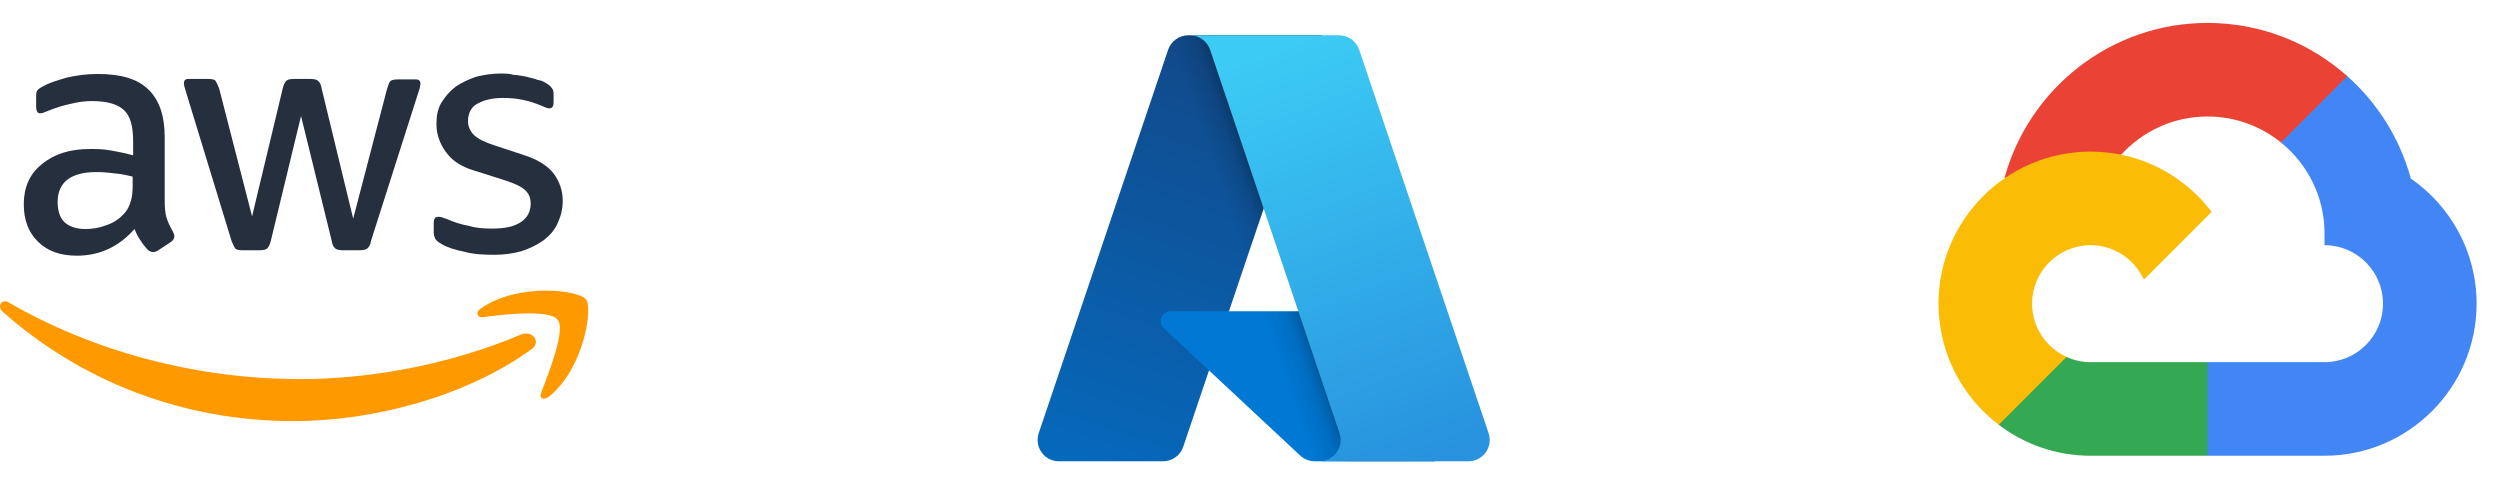 <?xml version="1.0" encoding="utf-8"?><svg fill="none" height="74" viewBox="0 0 374 74" width="374" xmlns="http://www.w3.org/2000/svg" xmlns:xlink="http://www.w3.org/1999/xlink"><linearGradient id="a" gradientUnits="userSpaceOnUse" x1="185.067" x2="164.282" y1="10.002" y2="71.406"><stop offset="0" stop-color="#114a8b"/><stop offset="1" stop-color="#0669bc"/></linearGradient><linearGradient id="b" gradientUnits="userSpaceOnUse" x1="191.56" x2="186.752" y1="38.618" y2="40.244"><stop offset="0" stop-opacity=".3"/><stop offset=".071" stop-opacity=".2"/><stop offset=".321" stop-opacity=".1"/><stop offset=".623" stop-opacity=".05"/><stop offset="1" stop-opacity="0"/></linearGradient><linearGradient id="c" gradientUnits="userSpaceOnUse" x1="188.916" x2="211.731" y1="8.211" y2="68.997"><stop offset="0" stop-color="#3ccbf4"/><stop offset="1" stop-color="#2892df"/></linearGradient><g clip-rule="evenodd" fill-rule="evenodd"><path d="m66.047 36.493c.753.473 1.916.879 3.354 1.15 1.437.406 2.943.473 4.517.473s2.875-.203 4.107-.541c1.232-.406 2.327-.947 3.285-1.623.89-.676 1.643-1.488 2.122-2.57.479-1.082.753-2.096.753-3.381 0-1.488-.479-2.84-1.369-4.057-.89-1.15-2.396-2.096-4.517-2.772l-4.107-1.352c-1.506-.473-2.669-1.014-3.285-1.623-.548-.541-.89-1.217-.89-2.096 0-1.15.479-2.096 1.369-2.57.958-.541 2.19-.879 3.901-.879 2.122 0 3.901.406 5.681 1.15.479.203.89.406 1.164.406.479 0 .684-.271.684-.947v-1.149c0-.406-.068-.744-.274-.947-.205-.271-.479-.541-.89-.744-.274-.203-.753-.406-1.232-.473-.479-.203-1.027-.271-1.643-.473-.547-.068-1.232-.27-1.916-.27-.684-.203-1.369-.203-1.985-.203-1.369 0-2.464.203-3.627.473-1.163.406-2.19.879-3.08 1.488-.89.676-1.506 1.42-2.122 2.367-.548.947-.753 1.961-.753 3.246 0 1.488.479 2.908 1.437 4.192.958 1.352 2.464 2.299 4.723 2.908l4.244 1.352c1.437.473 2.396.947 2.943 1.488.547.541.753 1.217.753 1.961 0 1.149-.479 2.096-1.506 2.772-1.027.676-2.396.947-4.312.947-1.163 0-2.327-.068-3.422-.406-1.163-.203-2.19-.541-3.285-1.014-.274-.068-.548-.203-.753-.271s-.411-.068-.547-.068c-.479 0-.684.27-.684.947v1.42c0 .271.069.541.205.879.205.338.479.541.958.811z" fill="#252f3e"/><path d="m16.494 22.495c-1.027-.203-2.122-.203-3.08-.203-2.943 0-5.339.744-7.187 2.299-1.848 1.488-2.669 3.516-2.669 5.951 0 2.367.684 4.192 2.122 5.612s3.354 2.096 5.818 2.096c3.422 0 6.297-1.352 8.624-3.99.274.676.547 1.217.89 1.69.274.473.684.947 1.027 1.353.274.27.548.406.89.406.205 0 .479-.068.753-.271l1.848-1.217c.411-.271.548-.541.548-.879 0-.203-.069-.406-.205-.676-.411-.744-.753-1.42-.958-2.096-.205-.676-.274-1.488-.274-2.57v-9.467c0-3.111-.753-5.477-2.396-7.1-1.643-1.623-4.107-2.367-7.666-2.367-1.643 0-3.148.203-4.586.541-1.369.406-2.601.744-3.628 1.352-.411.203-.684.406-.753.541-.205.203-.205.609-.205 1.082v1.42c0 .541.205.947.548.947.068 0 .274 0 .479-.068.205-.068.548-.203 1.027-.406 1.027-.406 2.122-.744 3.148-.947 1.027-.271 2.122-.406 3.148-.406 2.327 0 3.833.473 4.791 1.352.958.879 1.369 2.434 1.369 4.666v2.096c-1.232-.338-2.259-.541-3.422-.744zm3.354 5.139c0 .947-.068 1.826-.274 2.434-.205.676-.479 1.353-.958 1.826-.753.879-1.711 1.488-2.806 1.826-1.027.406-2.122.541-3.08.541-1.369 0-2.396-.406-3.08-1.014-.684-.676-1.027-1.69-1.027-3.043 0-1.42.479-2.57 1.437-3.313.958-.744 2.396-1.15 4.312-1.15.89 0 1.848.068 2.806.203.958.068 1.848.271 2.669.473z" fill="#252f3e"/><path d="m34.632 36.019c.205.541.411.947.548 1.149.205.203.547.271 1.163.271h2.464c.548 0 .958-.068 1.164-.271.205-.203.411-.541.547-1.149l4.517-18.663 4.586 18.663c.069.541.274.947.548 1.149.205.203.684.271 1.163.271h2.464c.479 0 .89-.068 1.164-.271.205-.203.479-.541.547-1.149l7.118-22.315c.068-.27.205-.541.205-.676 0-.203.068-.271.068-.473 0-.473-.205-.676-.684-.676h-2.669c-.548 0-.958.068-1.164.271-.205.203-.274.609-.479 1.149l-5.065 19.407-4.723-19.475c-.069-.541-.274-.947-.548-1.15-.205-.203-.684-.27-1.163-.27h-2.396c-.547 0-.958.068-1.163.27-.205.203-.411.541-.548 1.15l-4.586 19.137-4.928-19.137c-.205-.541-.411-.947-.547-1.15-.137-.203-.548-.27-1.163-.27h-2.875c-.479 0-.684.203-.684.676 0 .203.068.541.274 1.149z" fill="#252f3e"/><path d="m78.025 50.017c-10.746 4.531-22.518 6.694-33.127 6.694-15.81 0-31.142-4.26-43.53-11.428-1.027-.676-1.916.473-.958 1.353 11.499 10.211 26.625 16.364 43.53 16.364 11.978 0 25.94-3.719 35.659-10.819 1.369-1.082.068-2.772-1.574-2.164z" fill="#f90"/><path d="m72.002 46.095c-.89.541-.684 1.42.205 1.352 3.08-.406 10.061-1.217 11.225.406 1.232 1.488-1.369 7.979-2.464 10.887-.411.879.411 1.217 1.232.541 5.202-4.26 6.502-13.254 5.476-14.471-1.095-1.488-10.198-2.502-15.674 1.285z" fill="#f90"/></g><path d="m177.772 5.28h20.014l-20.775 61.558c-.214.633-.621 1.183-1.163 1.572-.543.39-1.194.599-1.861.599h-15.576c-.506 0-1.004-.12-1.455-.351-.45-.231-.838-.566-1.133-.977-.295-.411-.488-.886-.563-1.387-.075-.5-.03-1.011.132-1.491l19.356-57.353c.214-.633.621-1.183 1.163-1.572.542-.389 1.193-.599 1.861-.599z" fill="url(#a)"/><path d="m206.855 46.569h-31.737c-.295-0-.583.089-.827.255-.244.166-.432.402-.54.676-.108.274-.131.575-.066.863.065.288.215.549.431.75l20.394 19.034c.593.554 1.375.862 2.187.862h17.97z" fill="#0078d4"/><path d="m177.772 5.28c-.675-.003-1.333.211-1.878.609s-.949.96-1.152 1.604l-19.326 57.259c-.173.481-.227.997-.158 1.503.069.506.259.989.553 1.407.295.418.686.758 1.14.993.454.234.958.356 1.469.355h15.978c.595-.106 1.151-.369 1.612-.761.461-.392.809-.899 1.009-1.469l3.854-11.357 13.766 12.84c.577.477 1.301.741 2.049.748h17.904l-7.853-22.44-22.891.005 14.011-41.294z" fill="url(#b)"/><path d="m203.335 7.447c-.213-.632-.619-1.181-1.161-1.569-.541-.389-1.191-.598-1.858-.598h-22.305c.667-0 1.317.209 1.858.598.542.389.948.938 1.161 1.569l19.358 57.356c.162.479.207.99.132 1.491-.075.5-.268.976-.563 1.387-.295.411-.684.746-1.134.977s-.948.351-1.454.351h22.305c.506-0 1.004-.121 1.454-.352.451-.231.839-.566 1.134-.977.295-.411.488-.886.563-1.387s.03-1.011-.132-1.491z" fill="url(#c)"/><path d="m341.236 21.318 2.577.048 7.004-7.004.341-2.966c-5.565-4.953-12.889-7.967-20.908-7.967-14.521 0-26.766 9.874-30.397 23.262.765-.529 2.397-.136 2.397-.136l14-2.301s.726-1.19 1.081-1.116c3.202-3.504 7.809-5.709 12.919-5.709 4.156 0 7.98 1.461 10.986 3.889z" fill="#ea4335"/><path d="m360.656 26.708c-1.623-6.003-4.983-11.296-9.502-15.317l-9.923 9.922c3.973 3.211 6.519 8.12 6.519 13.615v1.75c4.826 0 8.75 3.924 8.75 8.75 0 4.826-3.924 8.75-8.75 8.75h-17.5l-1.75 1.759v10.5l1.75 1.741h17.5c12.543 0 22.75-10.207 22.75-22.75 0-7.757-3.903-14.613-9.844-18.721z" fill="#4285f4"/><path d="m312.75 68.179h17.487v-14h-17.487c-1.286 0-2.502-.284-3.605-.787l-2.52.774-7.009 7.009-.612 2.367c3.819 2.905 8.584 4.638 13.746 4.638z" fill="#34a853"/><path d="m312.75 22.679c-12.543 0-22.75 10.207-22.75 22.75 0 7.385 3.539 13.961 9.012 18.117l10.146-10.146c-3.036-1.374-5.158-4.428-5.158-7.971 0-4.826 3.924-8.75 8.75-8.75 3.544 0 6.597 2.122 7.971 5.158l10.146-10.146c-4.156-5.473-10.732-9.012-18.117-9.012z" fill="#fbbc05"/></svg>